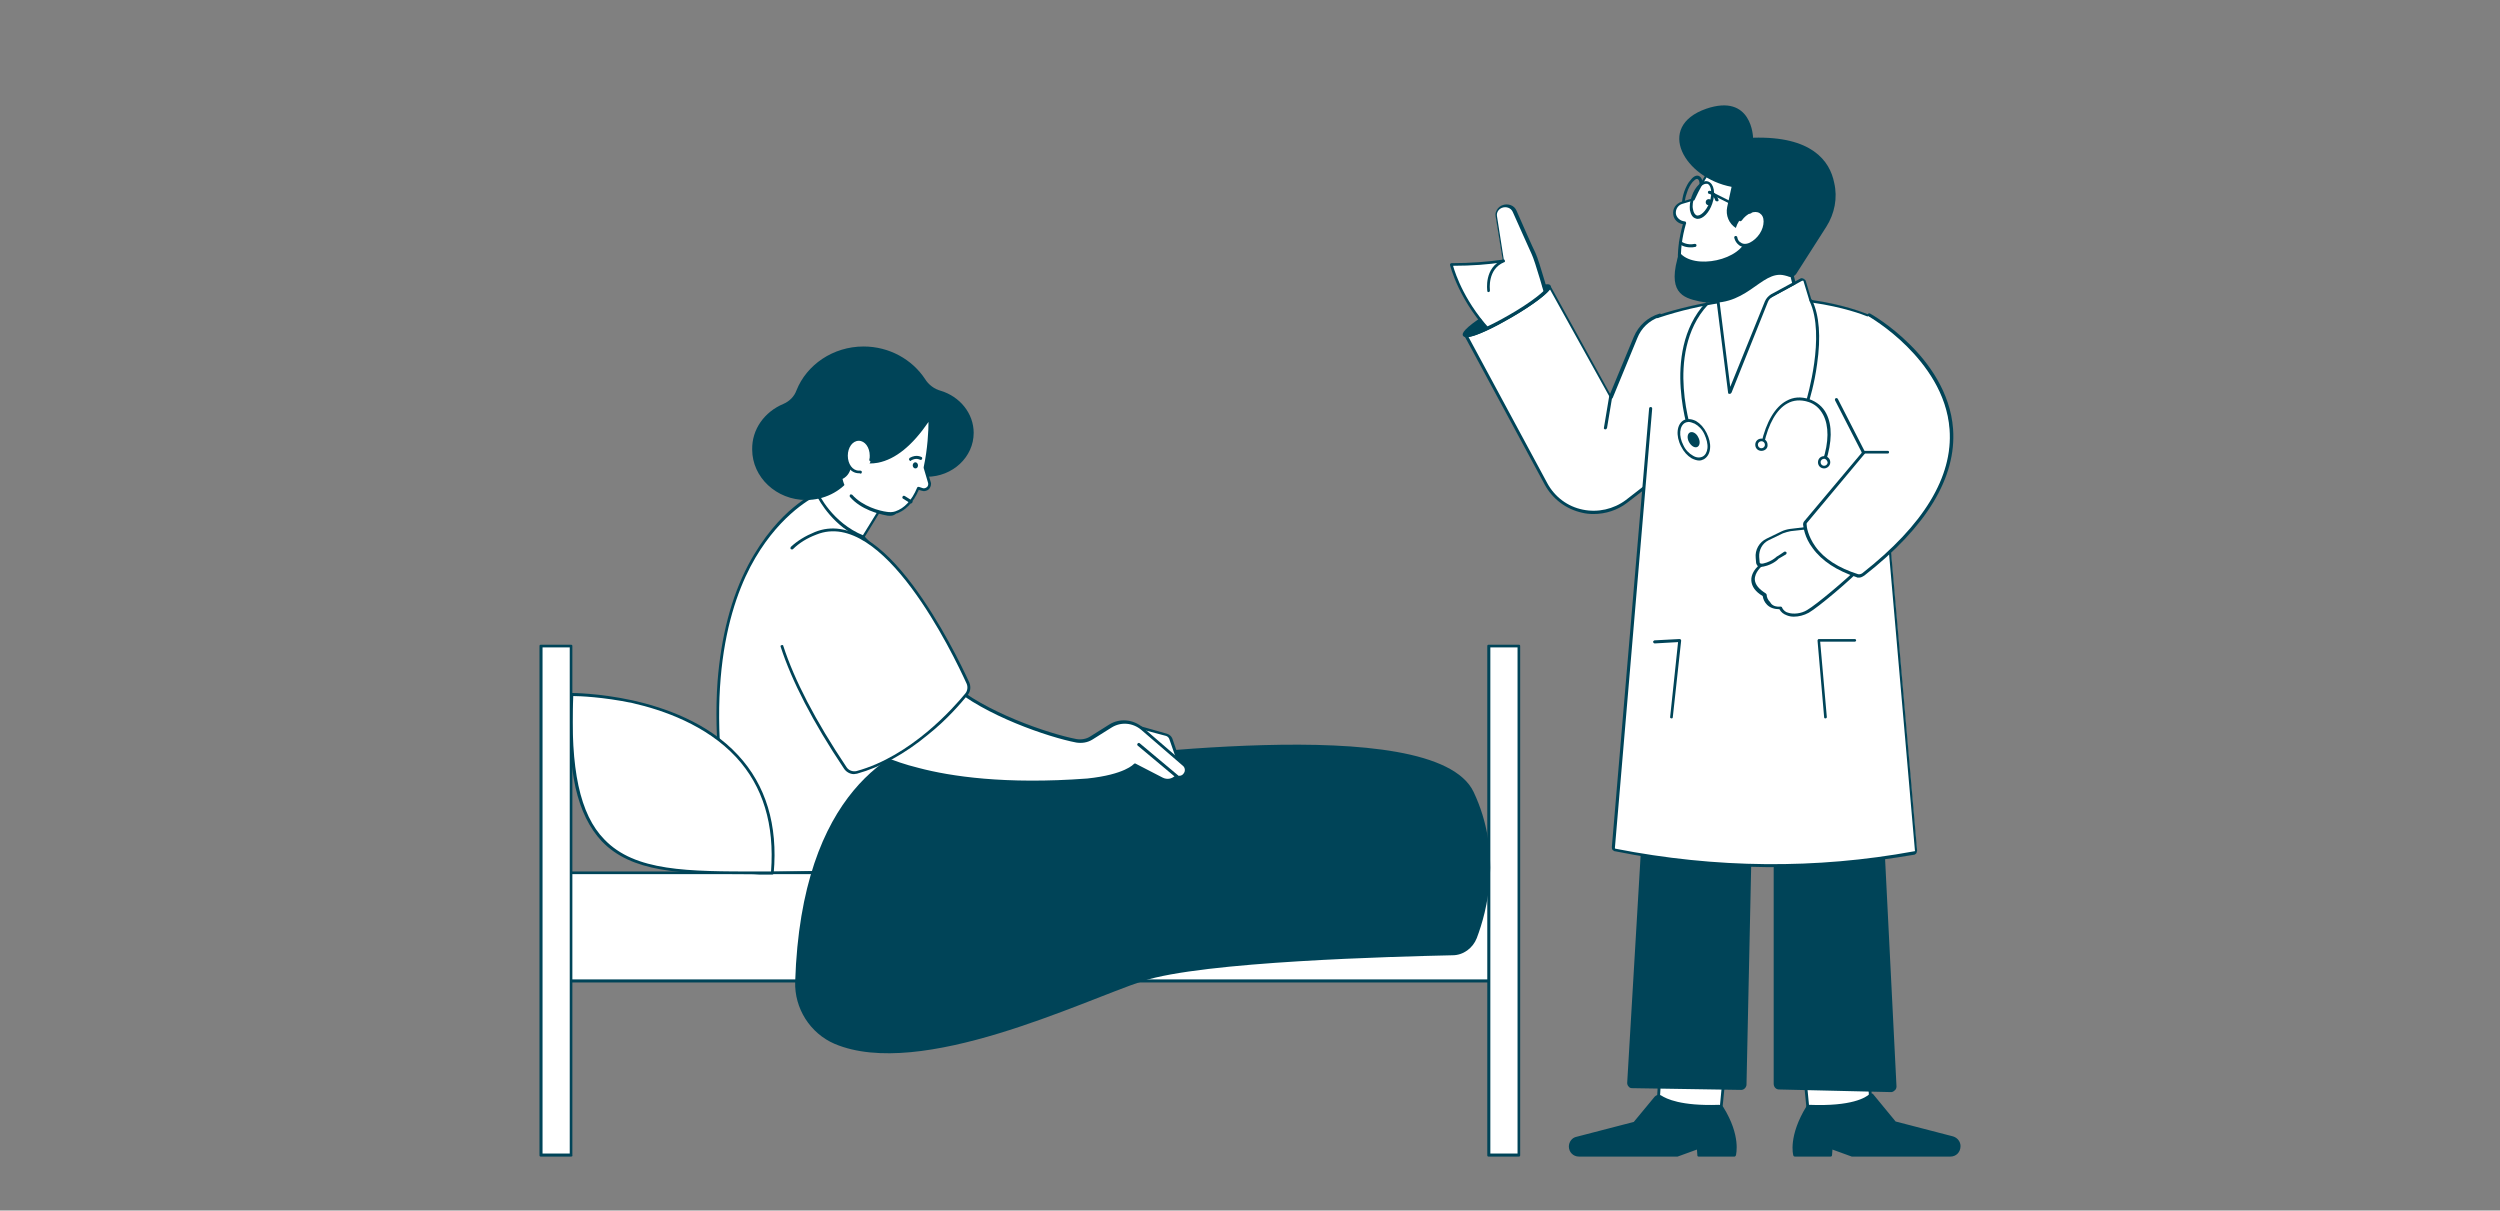 <?xml version="1.0" encoding="UTF-8"?> <svg xmlns="http://www.w3.org/2000/svg" xmlns:xlink="http://www.w3.org/1999/xlink" version="1.1" id="栝鍣_1" x="0px" y="0px" viewBox="0 0 570 276" style="enable-background:new 0 0 570 276;" xml:space="preserve"><rect x="0" y="0" width="570" height="276" fill="#808080" stroke="none"/> <style type="text/css"> .st0{fill:#FFFFFF;} .st1{fill:#004458;} .st2{fill:#3D3D3D;} .st3{fill:#CCCCCC;} .st4{fill:#B5E8E9;} .st5{fill:#EDF6F6;} .st6{fill:#A9CCFF;} .st7{fill:#FFC2B8;} .st8{fill:#6879A5;} .st9{fill:#142241;} .st10{fill:#F5F5F5;} .st11{fill:#E1FBFF;} .st12{fill:#FF8680;} .st13{fill:#47629E;} .st14{fill:#088EC6;} .st15{fill:#FFE771;} .st16{fill:#FFCD40;} .st17{fill:#07284B;} .st18{fill:#B5E8E9;stroke:#004458;stroke-width:2;stroke-miterlimit:10;} .st19{fill:#FFFFFF;stroke:#003B4E;stroke-width:0.25;stroke-miterlimit:10;} .st20{fill:#EDF6F6;stroke:#004458;stroke-width:2;stroke-miterlimit:10;} .st21{fill:#FFFFFF;stroke:#003A4C;stroke-width:0.25;stroke-miterlimit:10;} .st22{fill:#B5E8E9;stroke:#003C50;stroke-width:2;stroke-miterlimit:10;} .st23{fill:#B5E8E9;stroke:#003E52;stroke-width:2;stroke-miterlimit:10;} .st24{fill:#B5E8E9;stroke:#004054;stroke-width:2;stroke-miterlimit:10;} .st25{fill:#B5E8E9;stroke:#004256;stroke-width:2;stroke-miterlimit:10;} .st26{fill:none;stroke:#004458;stroke-miterlimit:10;} </style> <polygon class="st0" points="378.6,242.6 378,253.4 392.3,253.9 393.3,243.8 "></polygon> <path class="st1" d="M392.3,254.2c0,0-14.4-0.5-14.4-0.5c-0.1,0-0.2,0-0.2-0.1c-0.1-0.1-0.1-0.2-0.1-0.2l0.7-10.8 c0-0.1,0-0.2,0.1-0.2c0.1-0.1,0.2-0.1,0.2-0.1l14.7,1.2c0.1,0,0.2,0.1,0.2,0.1c0.1,0.1,0.1,0.2,0.1,0.2l-1,10.1 C392.7,254.1,392.5,254.2,392.3,254.2z M378.3,253.1l13.7,0.5l0.9-9.4l-14-1.2L378.3,253.1z"></path> <path class="st1" d="M376.4,160.6l-5.1,86.2c0,0.5,0.4,0.9,0.9,0.9l24.7,0.4c0.5,0,0.9-0.4,0.9-0.9l1.8-84L376.4,160.6z"></path> <polygon class="st0" points="426,242.6 426.7,253.4 412.3,253.9 411.3,243.8 "></polygon> <path class="st1" d="M412.3,254.2c-0.2,0-0.3-0.1-0.3-0.3l-1-10.1c0-0.1,0-0.2,0.1-0.2c0.1-0.1,0.1-0.1,0.2-0.1l14.7-1.2 c0.1,0,0.2,0,0.2,0.1c0.1,0.1,0.1,0.1,0.1,0.2l0.7,10.8c0,0.1,0,0.2-0.1,0.2c-0.1,0.1-0.1,0.1-0.2,0.1L412.3,254.2 C412.3,254.2,412.3,254.2,412.3,254.2z M411.7,244.1l0.9,9.4l13.7-0.5l-0.6-10.1L411.7,244.1z"></path> <path class="st1" d="M404.7,161.9v85.2c0,0.5,0.4,0.8,0.8,0.8l25.7,0.6c0.5,0,0.9-0.4,0.9-0.9l-4.3-85.8H404.7z"></path> <path class="st1" d="M397,248.5c0,0-24.9-0.4-24.9-0.4c-0.3,0-0.6-0.1-0.8-0.4c-0.2-0.2-0.3-0.5-0.3-0.8l5.1-86.3 c0-0.1,0-0.2,0.1-0.2c0.1-0.1,0.2-0.1,0.3-0.1l23.2,2.7c0.2,0,0.3,0.2,0.3,0.3l-1.8,84.1C398.1,248,397.6,248.5,397,248.5z M376.7,161l-5.1,85.9c0,0.1,0,0.3,0.1,0.3c0.1,0.1,0.2,0.1,0.3,0.2l24.8,0.4c0.3,0,0.5-0.2,0.5-0.5l1.8-83.8L376.7,161z"></path> <path class="st1" d="M431.2,249c0,0-25.6-0.6-25.6-0.6c-0.7,0-1.2-0.6-1.2-1.3v-85.1c0-0.2,0.1-0.3,0.3-0.3h23.1 c0.2,0,0.3,0.1,0.3,0.3l4.3,85.7c0,0.3-0.1,0.7-0.4,0.9C431.8,248.8,431.5,249,431.2,249z M405,162.3v84.8c0,0.3,0.3,0.6,0.6,0.6 l25.6,0.6c0.2,0,0.3-0.1,0.4-0.2c0.1-0.1,0.2-0.3,0.2-0.4l-4.3-85.4H405z"></path> <path class="st1" d="M353.2,65.6c-0.5,1.1-4.1,3.9-8.8,6.6c-4.8,2.8-9.1,4.6-10.2,4.3c-0.1,0-0.2-0.1-0.2-0.1 c-0.4-0.8,3.5-3.9,8.8-6.9c5.3-3.1,10-4.9,10.4-4.2C353.3,65.3,353.3,65.4,353.2,65.6z"></path> <path class="st0" d="M330.9,60.2c0,0,1.9,8.4,9.8,16.3l12.5-7.2c0,0-2.6-9.7-3.6-11.6c-0.6-1.4-3-6.7-4.3-9.6 c-0.5-1-1.8-1.5-2.9-1.1c-0.9,0.4-1.4,1.2-1.3,2.1l1.6,10.2C339.1,60,335.1,60.3,330.9,60.2z"></path> <path class="st1" d="M340.7,76.9c-0.1,0-0.2,0-0.2-0.1c-7.9-7.9-9.9-16.4-9.9-16.4c0-0.1,0-0.2,0.1-0.3c0.1-0.1,0.2-0.1,0.3-0.1 c4.3,0,8.1-0.3,11.6-0.8l-1.6-9.9c-0.2-1,0.5-2.1,1.5-2.5c1.3-0.5,2.8,0,3.3,1.3c1.3,3,3.6,8.2,4.3,9.6c0.9,1.9,3.5,11.3,3.6,11.7 c0,0.1,0,0.3-0.2,0.4l-12.5,7.2C340.8,76.8,340.8,76.9,340.7,76.9z M331.3,60.6c0.5,1.8,2.8,8.8,9.4,15.5l12-6.9 c-0.4-1.5-2.7-9.7-3.5-11.3c-0.6-1.4-3-6.6-4.3-9.6c-0.4-0.9-1.5-1.3-2.5-0.9c-0.7,0.3-1.2,1-1.1,1.8l1.6,10.2 c0,0.2-0.1,0.4-0.3,0.4C339.4,60.3,335.6,60.6,331.3,60.6z"></path> <path class="st1" d="M339.4,66.6c-0.2,0-0.3-0.1-0.3-0.3c0-0.1-0.8-5.3,3.6-7.1c0.2-0.1,0.4,0,0.4,0.2c0.1,0.2,0,0.4-0.2,0.4 c-3.8,1.6-3.2,6.2-3.2,6.4C339.7,66.4,339.6,66.6,339.4,66.6C339.4,66.6,339.4,66.6,339.4,66.6z"></path> <path class="st0" d="M378.6,71.8l-0.9,37.2l-6.9,5.3c-6,4.6-14.8,2.8-18.4-3.9l-18.3-33.9c1.1,0.2,5.4-1.6,10.2-4.3 c4.7-2.7,8.3-5.5,8.8-6.6l14.1,25L373,77C374,74.5,376.1,72.6,378.6,71.8z"></path> <path class="st0" d="M378.6,71.8l-0.8,34.2l-0.1,2.9l-6.9,5.3c-0.5,0.4-1,0.7-1.6,1c-5.9,3.2-13.5,1.2-16.8-4.9l-18.3-33.9 c1.1,0.2,5.4-1.6,10.2-4.3c4.7-2.7,8.5-5.7,8.9-6.9l14,25.3L373,77C374,74.5,376.1,72.6,378.6,71.8z"></path> <path class="st1" d="M363.3,117.2c-0.9,0-1.8-0.1-2.6-0.3c-3.6-0.8-6.7-3.1-8.5-6.4l-18.3-33.9c-0.1-0.1-0.1-0.3,0-0.4 c0.1-0.1,0.2-0.2,0.3-0.1c0.9,0.2,4.9-1.4,9.9-4.3c4.9-2.8,8.4-5.6,8.8-6.6c0-0.1,0.2-0.2,0.3-0.2c0.1,0,0.2,0.1,0.3,0.2l13.6,24.6 l5.4-13c1.1-2.6,3.2-4.5,5.9-5.3c0.1,0,0.2,0,0.3,0.1c0.1,0.1,0.1,0.2,0.1,0.3l-0.9,37.2c0,0.1-0.1,0.2-0.1,0.3l-6.9,5.3 C368.8,116.3,366.1,117.2,363.3,117.2z M334.8,76.8l18,33.4c1.7,3.1,4.6,5.3,8.1,6c3.4,0.7,7-0.1,9.8-2.2l6.7-5.2l0.9-36.5 c-2.3,0.8-4.1,2.5-5,4.8l-5.6,13.6c0,0.1-0.2,0.2-0.3,0.2c-0.1,0-0.2-0.1-0.3-0.2l-13.7-24.7c-1.1,1.4-4.7,4-8.8,6.4 C341,74.5,336.7,76.6,334.8,76.8z"></path> <path class="st1" d="M334.4,76.9c-0.1,0-0.2,0-0.3,0c-0.3-0.1-0.4-0.2-0.5-0.3c-0.2-0.3-0.6-1,3.6-3.9c0.1-0.1,0.4-0.1,0.5,0.1 c0.1,0.2,0.1,0.4-0.1,0.5c-2.9,2.1-3.3,2.9-3.3,3c0.9,0.2,4.9-1.4,9.9-4.3c5.1-3,8.3-5.5,8.7-6.4c-0.1-0.1-0.3-0.1-0.8,0 c-0.2,0-0.4-0.1-0.4-0.3c0-0.2,0.1-0.4,0.3-0.4c0.6-0.1,1.3-0.2,1.5,0.2c0.1,0.2,0.1,0.4,0,0.6c-0.5,1.2-4.2,4-9,6.7 C340.8,74.6,336.2,76.9,334.4,76.9z"></path> <path class="st0" d="M426,71.9c-1.1-0.5-5.7-2.3-12.8-3.3c-0.2,0-0.4-0.2-0.4-0.4l-1.3-4.3c-0.1-0.3-0.4-0.5-0.7-0.3l-7.7,4.2 c-0.1,0-0.2,0.1-0.2,0.1c-7,0-15.3,1-24.4,4c-0.2,0.1-0.3,0.2-0.3,0.4l-10.3,120.9c0,0.3,0.2,0.6,0.5,0.6c23,4.5,45.7,4.7,68.1,0.6 c0.3,0,0.5-0.3,0.5-0.6L426.4,72.3C426.3,72.1,426.2,72,426,71.9z"></path> <path class="st1" d="M404.1,197.7c-0.5,0-1,0-1.5,0c-11.3-0.1-22.9-1.3-34.3-3.6c-0.2,0-0.4-0.1-0.6-0.3c-0.2-0.2-0.2-0.4-0.2-0.7 L376,93.1c0-0.2,0.2-0.3,0.4-0.3c0.2,0,0.3,0.2,0.3,0.4l-8.5,100.1c0,0.1,0,0.1,0,0.1c0,0,0.1,0.1,0.1,0.1 c22.9,4.5,45.8,4.7,68.1,0.6c0.1,0,0.2,0,0.2-0.1c0,0,0.1-0.1,0-0.1L426,72.3c0-0.1,0-0.1-0.1-0.1c-1.2-0.5-5.7-2.2-12.7-3.2 c-0.3,0-0.6-0.3-0.7-0.6l-1.3-4.3c0-0.1-0.1-0.1-0.1-0.1c0,0-0.1,0-0.2,0l-7.7,4.2c-0.1,0.1-0.3,0.1-0.4,0.1 c-5.5,0-14.3,0.7-24.8,4.2c-0.2,0.1-0.4,0-0.4-0.2c-0.1-0.2,0-0.4,0.2-0.4c10.5-3.4,19.4-4.2,25-4.2c0.1,0,7.7-4.2,7.7-4.2 c0.2-0.1,0.5-0.1,0.7,0c0.2,0.1,0.4,0.3,0.5,0.5l1.3,4.3c0,0.1,0.1,0.1,0.1,0.1c7.1,1,11.6,2.8,12.9,3.3c0.3,0.1,0.5,0.4,0.5,0.7 l10.6,121.5c0,0.2-0.1,0.5-0.2,0.7c-0.2,0.2-0.4,0.3-0.6,0.3C425.8,196.7,414.9,197.7,404.1,197.7z"></path> <path class="st1" d="M416.2,163.8c-0.2,0-0.3-0.1-0.3-0.3l-1.5-17.4c0-0.1,0-0.2,0.1-0.3c0.1-0.1,0.1-0.1,0.2-0.1l8.2,0 c0.2,0,0.3,0.2,0.3,0.3c0,0.2-0.2,0.3-0.3,0.3c0,0-7.9,0-7.9,0l1.5,17C416.6,163.6,416.4,163.8,416.2,163.8 C416.2,163.8,416.2,163.8,416.2,163.8z"></path> <path class="st0" d="M414.7,120.1l-6.6,0.8c-0.7,0.1-1.3,0.3-1.9,0.6l-3.3,1.6c-1.5,0.8-2.4,2.4-2.3,4.1l0.1,1.2 c0,0.3,0.3,0.6,0.6,0.6c0,0-4.5,3.6,0.9,6.7c-0.1,1.5,1.4,3.1,3.7,2.9c0.8,2,4,2.1,6.1,0.8c2.1-1.2,9.4-7.3,12.5-10.5L414.7,120.1z"></path> <path class="st1" d="M409,140.6c-0.6,0-1.1-0.1-1.6-0.3c-0.8-0.3-1.3-0.7-1.7-1.4c-1.1,0-2.1-0.3-2.8-1c-0.6-0.6-0.9-1.3-1-2 c-1.7-1-2.5-2.2-2.6-3.5c-0.1-1.5,0.9-2.7,1.5-3.3c-0.2-0.2-0.3-0.4-0.4-0.7l-0.1-1.2c-0.2-1.8,0.8-3.6,2.5-4.4l3.3-1.6 c0.6-0.3,1.3-0.5,2-0.6l6.6-0.8c0.1,0,0.2,0,0.3,0.1l9.9,8.8c0.1,0.1,0.1,0.1,0.1,0.2c0,0.1,0,0.2-0.1,0.2 c-3,3.2-10.4,9.4-12.5,10.6C411.3,140.3,410.1,140.6,409,140.6z M406,138.3c0.1,0,0.3,0.1,0.3,0.2c0.3,0.7,0.9,1.1,1.4,1.2 c1.2,0.4,3,0.2,4.3-0.6c2.1-1.2,9-7,12.2-10.2l-9.5-8.5l-6.4,0.7c-0.6,0.1-1.2,0.3-1.8,0.5l-3.3,1.6c-1.4,0.7-2.2,2.2-2.1,3.8 l0.1,1.2c0,0.2,0.2,0.3,0.3,0.3c0.1,0,0.2,0.1,0.3,0.2c0,0.1,0,0.3-0.1,0.4c0,0-1.7,1.4-1.6,3.1c0.1,1.1,0.9,2.1,2.5,3.1 c0.1,0.1,0.2,0.2,0.2,0.3c0,0.6,0.3,1.2,0.8,1.7C404,138.1,404.9,138.4,406,138.3C406,138.3,406,138.3,406,138.3z"></path> <path class="st1" d="M401.2,129.3c-0.2,0-0.3-0.1-0.3-0.3c0-0.2,0.1-0.3,0.3-0.4c2.4-0.2,3.9-1.7,3.9-1.7c0.1,0,1.7-1.1,1.7-1.1 c0.2-0.1,0.4,0,0.5,0.1c0.1,0.2,0,0.4-0.1,0.5l-1.7,1C405.3,127.7,403.7,129.1,401.2,129.3C401.2,129.3,401.2,129.3,401.2,129.3z"></path> <path class="st0" d="M415.8,88.2L426,71.9c0,0,43,24.3-1.4,59.1c-0.4,0.3-0.9,0.4-1.4,0.2c-10.6-3.7-11.6-9.1-11.9-11.7 c0-0.2,0-0.4,0.2-0.6l13.2-15.8L415.8,88.2z"></path> <path class="st1" d="M423.8,131.7c-0.2,0-0.4,0-0.5-0.1c-4.5-1.5-7.9-3.7-10-6.6c-1.9-2.5-2.1-4.8-2.2-5.4c0-0.3,0.1-0.6,0.3-0.8 l13.1-15.6l-6.1-11.9c-0.1-0.2,0-0.4,0.1-0.5c0.2-0.1,0.4,0,0.5,0.1l6.2,12.1c0.1,0.1,0,0.3,0,0.4l-13.2,15.8 c-0.1,0.1-0.1,0.2-0.1,0.3c0,0.6,0.3,2.7,2,5.1c2,2.8,5.3,4.9,9.7,6.3c0.3,0.1,0.7,0,1-0.2c14-11,20.7-22,19.9-32.8 c-0.6-8.3-5.6-14.8-9.7-18.9c-4.4-4.4-8.8-6.9-8.8-6.9c-0.2-0.1-0.2-0.3-0.1-0.5c0.1-0.2,0.3-0.2,0.5-0.1c0,0,4.5,2.5,9,7 c4.2,4.1,9.3,10.9,9.9,19.3c0.8,11-6,22.3-20.2,33.4C424.5,131.6,424.2,131.7,423.8,131.7z"></path> <path class="st1" d="M412.2,91.5c-0.3-0.1-0.4-0.3-0.3-0.4c0-0.1,4.4-14.6,0.7-22.4c-0.1-0.2,0-0.4,0.2-0.4c0.2-0.1,0.4,0,0.4,0.2 c1.6,3.4,2,8.3,1.1,14.5c-0.6,4.6-1.8,8.3-1.8,8.4C412.5,91.4,412.4,91.5,412.2,91.5z"></path> <path class="st1" d="M385.6,99.7c-0.1,0-0.3-0.1-0.3-0.2c0,0-1.7-4.9-2.1-11c-0.4-5.7,0.3-13.7,5.7-19.5c0.1-0.1,0.3-0.1,0.5,0 c0.1,0.1,0.1,0.3,0,0.5c-5.2,5.6-5.9,13.4-5.5,19c0.4,6,2.1,10.8,2.1,10.9c0.1,0.2,0,0.4-0.2,0.4C385.6,99.7,385.6,99.7,385.6,99.7z "></path> <path class="st0" d="M388.8,98.9c1.2,2.3,1,4.8-0.5,5.5c-1.5,0.8-3.6-0.5-4.8-2.8c-1.2-2.3-1-4.8,0.5-5.5 C385.5,95.3,387.6,96.6,388.8,98.9z"></path> <path class="st1" d="M387.4,105c-0.5,0-1.1-0.2-1.7-0.5c-1-0.6-1.8-1.5-2.4-2.7c-1.3-2.5-1-5.1,0.6-6c0.8-0.4,1.8-0.3,2.8,0.2 c1,0.6,1.8,1.5,2.4,2.7c0.6,1.2,0.9,2.4,0.8,3.5c-0.1,1.2-0.6,2-1.4,2.5C388.1,104.9,387.8,105,387.4,105z M385,96.2 c-0.3,0-0.6,0.1-0.8,0.2c-1.3,0.7-1.5,3-0.4,5.1c0.5,1.1,1.3,1.9,2.2,2.4c0.8,0.5,1.6,0.5,2.2,0.2c0.6-0.3,1-1,1.1-1.9 c0.1-1-0.2-2.1-0.7-3.2c-0.5-1.1-1.3-1.9-2.2-2.4C385.9,96.4,385.4,96.2,385,96.2z"></path> <path class="st1" d="M387.2,99.7c0.5,0.9,0.4,1.9-0.2,2.2c-0.6,0.3-1.4-0.2-1.9-1.1c-0.5-0.9-0.4-1.9,0.2-2.2 C385.9,98.3,386.8,98.8,387.2,99.7z"></path> <path class="st1" d="M415.9,105.4c-0.3-0.1-0.4-0.3-0.3-0.4c1.4-4.2,1.4-7.9,0.1-10.4c-0.8-1.5-1.9-2.5-3.5-3 c-1.7-0.5-3.3-0.4-4.7,0.4c-2.4,1.3-4.3,4.6-5.3,9.2c0,0.2-0.2,0.3-0.4,0.2c-0.2,0-0.3-0.2-0.2-0.4c1.1-4.8,3.1-8.2,5.7-9.6 c1.6-0.9,3.3-1,5.2-0.4c1.7,0.6,3.1,1.7,3.9,3.3c1.4,2.7,1.3,6.5-0.1,10.9C416.1,105.3,416,105.4,415.9,105.4z"></path> <path class="st0" d="M402.7,101.4c0,0.6-0.5,1.1-1.1,1.1c-0.6,0-1.1-0.5-1.1-1.1c0-0.6,0.5-1.1,1.1-1.1 C402.2,100.3,402.7,100.8,402.7,101.4z"></path> <path class="st0" d="M417,105.4c0,0.6-0.5,1.1-1.1,1.1s-1.1-0.5-1.1-1.1c0-0.6,0.5-1.1,1.1-1.1S417,104.8,417,105.4z"></path> <path class="st1" d="M401.6,102.8c-0.8,0-1.4-0.6-1.4-1.4c0-0.8,0.6-1.4,1.4-1.4c0.8,0,1.4,0.6,1.4,1.4 C403.1,102.2,402.4,102.8,401.6,102.8z M401.6,100.6c-0.4,0-0.8,0.3-0.8,0.8c0,0.4,0.3,0.8,0.8,0.8c0.4,0,0.8-0.3,0.8-0.8 C402.4,101,402.1,100.6,401.6,100.6z"></path> <path class="st1" d="M415.9,106.8c-0.8,0-1.4-0.6-1.4-1.4c0-0.8,0.6-1.4,1.4-1.4c0.8,0,1.4,0.6,1.4,1.4 C417.3,106.2,416.6,106.8,415.9,106.8z M415.9,104.6c-0.4,0-0.8,0.3-0.8,0.8c0,0.4,0.3,0.8,0.8,0.8c0.4,0,0.8-0.3,0.8-0.8 C416.6,105,416.3,104.6,415.9,104.6z"></path> <path class="st0" d="M390.4,58.6l3.9,31l8.2-20.4c0.3-0.8,0.9-1.5,1.7-1.9l4.7-2.6l-2.1-8.5L390.4,58.6z"></path> <path class="st1" d="M394.3,89.8c-0.2,0-0.3-0.1-0.3-0.3l-3.9-31c0-0.2,0.1-0.3,0.3-0.4l16.5-2.4c0.2,0,0.3,0.1,0.4,0.3l2.1,8.5 c0,0.1,0,0.3-0.2,0.4l-5,2.7c-0.5,0.3-0.9,0.7-1.1,1.2l-8.3,20.7C394.6,89.8,394.5,89.8,394.3,89.8z M390.8,58.8l3.7,29.4l7.9-19.5 c0.3-0.7,0.8-1.2,1.4-1.6l4.8-2.6l-2-7.9L390.8,58.8z"></path> <path class="st1" d="M378.6,250c1.2,0.8,4.6,2.5,13.4,2.2c0.3,0,0.5,0.1,0.6,0.3c4.1,6.6,2.8,10.8,2.8,10.8h-8.2l-0.1-1.7l-4.8,1.7 H360c-1.1,0-2-0.9-2-2c0-0.9,0.6-1.7,1.5-1.9l13.2-3.4l4.9-5.9C377.9,249.9,378.3,249.8,378.6,250z"></path> <path class="st1" d="M426.3,249.8c-0.8,0.7-4,2.8-13.9,2.5c-0.1,0-0.2,0-0.3,0.1c-4.2,6.7-3,11-3,11h8.2l0.1-1.7l4.8,1.7h22.4 c1.1,0,2-0.9,2-2c0-0.9-0.6-1.7-1.5-1.9l-13.2-3.4l-5.2-6.2C426.6,249.7,426.5,249.7,426.3,249.8z"></path> <path class="st1" d="M395.5,263.7h-8.2c-0.2,0-0.3-0.1-0.3-0.3l-0.1-1.3l-4.4,1.6c0,0-0.1,0-0.1,0H360c-1.3,0-2.3-1-2.3-2.3 c0-1,0.7-2,1.7-2.2l13.1-3.4l4.8-5.8c0.4-0.4,1-0.5,1.5-0.2c1.1,0.7,4.4,2.4,13.1,2.1c0.4,0,0.8,0.2,1,0.5c4.1,6.6,2.9,10.8,2.9,11 C395.7,263.6,395.6,263.7,395.5,263.7z M387.6,263h7.6c0.2-1,0.5-4.8-2.8-10.2c-0.1-0.1-0.2-0.2-0.4-0.2c-8.5,0.3-12.1-1.3-13.5-2.3 c-0.2-0.1-0.4-0.1-0.6,0.1l-4.9,5.9c0,0.1-0.1,0.1-0.2,0.1l-13.2,3.4c-0.7,0.2-1.2,0.8-1.2,1.6c0,0.9,0.7,1.6,1.6,1.6h22.3l4.8-1.7 c0.1,0,0.2,0,0.3,0c0.1,0.1,0.1,0.2,0.1,0.3L387.6,263z"></path> <path class="st1" d="M444.7,263.7h-22.4c0,0-0.1,0-0.1,0l-4.4-1.6l-0.1,1.3c0,0.2-0.2,0.3-0.3,0.3h-8.2c-0.1,0-0.3-0.1-0.3-0.2 c-0.1-0.2-1.2-4.5,3-11.3c0.1-0.2,0.3-0.3,0.6-0.3c9.8,0.4,12.9-1.7,13.7-2.4c0.1-0.1,0.3-0.2,0.5-0.2c0.2,0,0.3,0.1,0.4,0.2 l5.1,6.2l13.1,3.4c1,0.3,1.7,1.2,1.7,2.2C447,262.7,446,263.7,444.7,263.7z M422.4,263h22.3c0.9,0,1.6-0.7,1.6-1.6 c0-0.7-0.5-1.4-1.2-1.6l-13.2-3.4c-0.1,0-0.1-0.1-0.2-0.1l-5.2-6.2c-0.8,0.7-4.2,2.9-14.1,2.5c-3.5,5.6-3.2,9.5-3,10.5h7.6l0.1-1.4 c0-0.1,0.1-0.2,0.1-0.3c0.1-0.1,0.2-0.1,0.3,0L422.4,263z"></path> <path class="st1" d="M384.7,48.7c-0.1,0-0.2,0-0.3-0.1c-1.2-0.4-1.1-2.8-0.4-4.9c0.4-1.1,0.9-2.1,1.5-2.7c0.6-0.8,1.3-1.1,1.8-0.9 c0.5,0.2,0.9,0.8,0.9,1.8c0,0.9-0.1,2-0.5,3C387,46.9,385.8,48.7,384.7,48.7z M386.9,40.8c-0.3,0-0.6,0.3-1,0.7 c-0.5,0.6-1,1.5-1.3,2.5c-0.8,2.2-0.5,3.8,0,4c0.5,0.2,1.7-1,2.4-3.2c0.3-1,0.5-2,0.5-2.8c0-0.7-0.2-1.1-0.5-1.2 C387,40.8,386.9,40.8,386.9,40.8z"></path> <path class="st0" d="M391.7,36.5c-0.5,0.3-3.3,3.8-5.6,8.9l-2.7,0.8c-1.1,0.3-1.8,1.4-1.6,2.6c0.1,1,0.9,1.8,1.9,2l0.5,0.1 c-0.8,2.9-1.3,6.2-1.1,9.4c6.3,3.7,6.3,3.7,6.3,3.7l17-6.3l6.3-12.4L391.7,36.5z"></path> <path class="st1" d="M389.3,64.3c-0.1,0-0.1,0-0.2,0l-6.3-3.7c-0.1-0.1-0.2-0.2-0.2-0.3c-0.2-2.9,0.2-6,1.1-9.2l-0.1,0 c-1.1-0.2-2-1.1-2.1-2.2c-0.2-1.3,0.6-2.5,1.9-2.9l2.6-0.8c2.3-5.1,5.1-8.6,5.6-8.9c0.1-0.1,0.2-0.1,0.3,0l20.9,8.7 c0.1,0,0.2,0.1,0.2,0.2c0,0.1,0,0.2,0,0.3l-6.3,12.4c0,0.1-0.1,0.1-0.2,0.2l-17,6.3C389.4,64.3,389.3,64.3,389.3,64.3z M383.3,60 l6,3.5l16.7-6.2l6.1-12l-20.4-8.5c-0.7,0.7-3.2,4.1-5.3,8.7c0,0.1-0.1,0.2-0.2,0.2l-2.7,0.8c-0.9,0.3-1.5,1.2-1.4,2.2 c0.1,0.8,0.8,1.5,1.6,1.7l0.5,0.1c0.1,0,0.2,0.1,0.2,0.2c0,0.1,0.1,0.2,0,0.3C383.5,54.1,383.1,57.2,383.3,60z"></path> <path class="st1" d="M399.7,31.4c0,0-0.2-10.2-10.7-6.6c-11.7,4.1-4.9,15.8,5.8,17.8l-1,4.6c-0.4,1.9,0.4,3.8,2,4.8l2.5,1.5 l-0.1,0.6c-0.9,5.2-12.1,7.6-15.3,3.4c-3,9.2,0.8,10.4,4.5,11.2c10.7,2.2,14-7.3,19.5-5.9c0.4,0.1,0.8,0.2,1,0.3 c0.6,0.2,1.2-0.1,1.6-0.6l6.9-10.8c1.9-3,2.6-6.6,1.8-10C417.2,36.6,413,31,399.7,31.4z"></path> <path class="st0" d="M401.4,53.6c-1.3,2-3.4,2.9-4.8,2c-1.3-0.9-1.4-3.2-0.1-5.2c1.3-2,3.4-2.9,4.8-2 C402.6,49.3,402.7,51.6,401.4,53.6z"></path> <path class="st1" d="M397.8,56.3c-0.5,0-0.9-0.1-1.3-0.4c-0.5-0.4-0.9-0.9-1.1-1.7c0-0.2,0.1-0.4,0.3-0.4c0.2,0,0.4,0.1,0.4,0.3 c0.1,0.6,0.4,1,0.8,1.2c0.5,0.4,1.3,0.4,2.1,0c0.8-0.4,1.6-1.1,2.2-2c0.6-0.9,0.9-1.9,0.9-2.8c0-0.9-0.3-1.5-0.9-1.9 c-1.1-0.7-2.9,0-4.1,1.7c-0.1,0.1-0.3,0.2-0.5,0.1c-0.1-0.1-0.2-0.3-0.1-0.5c1.4-2,3.6-2.8,5-1.8c0.7,0.5,1.2,1.3,1.2,2.4 c0,1-0.3,2.2-1,3.2c-0.7,1-1.6,1.8-2.5,2.2C398.7,56.2,398.2,56.3,397.8,56.3z"></path> <circle class="st1" cx="389.6" cy="46.1" r="0.7"></circle> <path class="st1" d="M391.4,45.9c-0.1,0-0.3-0.1-0.3-0.2c-0.5-1.4-1.4-1.5-1.4-1.5c-0.2,0-0.3-0.2-0.3-0.4c0-0.2,0.2-0.3,0.4-0.3 c0.1,0,1.3,0.1,2,2c0.1,0.2,0,0.4-0.2,0.4C391.4,45.9,391.4,45.9,391.4,45.9z"></path> <path class="st1" d="M385.4,56.4c-1.5,0-2.4-0.7-2.5-0.8c-0.1-0.1-0.2-0.3,0-0.5c0.1-0.1,0.3-0.2,0.5,0c0,0,1.2,0.9,3,0.5 c0.2,0,0.4,0.1,0.4,0.3c0,0.2-0.1,0.4-0.3,0.4C386.1,56.4,385.7,56.4,385.4,56.4z"></path> <path class="st1" d="M399,48.7c-0.1,0-0.1,0-0.1,0l-8.4-4.2c-0.2-0.1-0.2-0.3-0.1-0.4c0.1-0.2,0.3-0.2,0.4-0.1l8.4,4.2 c0.2,0.1,0.2,0.3,0.1,0.4C399.2,48.6,399.1,48.7,399,48.7z"></path> <path class="st1" d="M366,97.9c-0.2,0-0.4-0.2-0.3-0.4l1.2-7.2c0-0.2,0.2-0.3,0.4-0.3c0.2,0,0.3,0.2,0.3,0.4l-1.2,7.2 C366.3,97.8,366.2,97.9,366,97.9z"></path> <path class="st1" d="M430.4,103.4h-5.6c-0.2,0-0.3-0.1-0.3-0.3c0-0.2,0.1-0.3,0.3-0.3h5.6c0.2,0,0.3,0.1,0.3,0.3 C430.7,103.3,430.6,103.4,430.4,103.4z"></path> <path class="st1" d="M387.1,49.9c-0.2,0-0.3,0-0.5-0.1c-0.7-0.2-1.1-0.9-1.3-1.9c-0.1-0.9,0-2,0.4-3.1c0.8-2.4,2.5-3.9,3.8-3.4 c1.3,0.5,1.7,2.7,0.9,5C389.7,48.5,388.3,49.9,387.1,49.9z M389,41.9c-0.8,0-2,1.1-2.7,3c-0.3,1-0.5,2-0.3,2.8 c0.1,0.7,0.4,1.2,0.8,1.4c0.8,0.3,2.2-0.9,3-3c0.7-2.2,0.3-3.9-0.5-4.2C389.2,41.9,389.1,41.9,389,41.9z"></path> <path class="st1" d="M381.1,163.8c-0.2,0-0.4-0.2-0.3-0.4l1.8-17l-5.3,0.3c-0.2,0-0.3-0.1-0.4-0.3c0-0.2,0.1-0.3,0.3-0.4l5.7-0.3 c0.1,0,0.2,0,0.3,0.1c0.1,0.1,0.1,0.2,0.1,0.3l-1.9,17.4C381.4,163.7,381.3,163.8,381.1,163.8z"></path> <g> <polygon class="st0" points="202.4,113.4 195.2,125.2 183.1,118 190.9,104.7 "></polygon> <polygon class="st0" points="202.4,113.4 195.2,125.2 183.1,118 190.9,104.7 "></polygon> <path class="st1" d="M195.2,125.5c-0.1,0-0.1,0-0.2,0l-12.1-7.2c-0.2-0.1-0.2-0.3-0.1-0.5l7.8-13.3c0-0.1,0.1-0.1,0.2-0.2 c0.1,0,0.2,0,0.3,0.1l11.4,8.7c0.1,0.1,0.2,0.3,0.1,0.4l-7.2,11.8C195.4,125.5,195.3,125.5,195.2,125.5z M183.6,117.9l11.5,6.8 l6.9-11.2l-10.9-8.3L183.6,117.9z"></path> <path class="st0" d="M217.8,172.8c0,0-10-39.9-21-50.3c-7.5-3-10.5-9.9-10.5-9.9s-35.3,15-17.9,86.7c54.4-1.1,54.4-1.1,54.4-1.1 L217.8,172.8z"></path> <path class="st1" d="M168.5,199.6c-0.2,0-0.3-0.1-0.3-0.3c-4-16.4-5.5-31.2-4.6-43.9c0.8-10.2,3.1-19.2,7-26.6 c3.5-6.6,7.5-10.8,10.3-13.1c3-2.5,5.2-3.5,5.3-3.5c0.2-0.1,0.4,0,0.4,0.2c0,0.1,3.1,6.8,10.3,9.7c0,0,0.1,0,0.1,0.1 c4.6,4.4,9.5,14.2,14.7,29.2c3.8,11.2,6.4,21.2,6.4,21.3c0,0,5.1,25.5,5.1,25.5c0,0.1,0,0.2-0.1,0.3c-0.1,0.1-0.2,0.1-0.3,0.1 L168.5,199.6C168.5,199.6,168.5,199.6,168.5,199.6z M186.2,113c-1.6,0.8-9.2,5-15.1,16.2c-6,11.5-11.3,33-2.4,69.7l53.7-1l-5-25 c-0.1-0.3-2.6-10.2-6.4-21.2c-5-14.6-10-24.6-14.5-28.9C190.1,120.1,186.9,114.4,186.2,113z"></path> <rect x="129.2" y="199" transform="matrix(-1 -1.224647e-16 1.224647e-16 -1 470.097 422.681)" class="st0" width="211.7" height="24.7"></rect> <path class="st1" d="M340.9,224H129.2c-0.2,0-0.3-0.1-0.3-0.3V199c0-0.2,0.1-0.3,0.3-0.3h211.7c0.2,0,0.3,0.1,0.3,0.3v24.7 C341.2,223.9,341.1,224,340.9,224z M129.5,223.3h211v-24h-211V223.3z"></path> <path class="st0" d="M130.4,158.4c0,0,49.2-0.4,45.7,40.7C145.2,199,128.5,200.4,130.4,158.4z"></path> <path class="st1" d="M170.4,199.3c-15.3,0-26.4-0.4-33.2-7.5c-2.8-3-4.8-7-6-12.3c-1.2-5.5-1.6-12.5-1.2-21.2 c0-0.2,0.2-0.3,0.3-0.3c0.1,0,6.2,0,14,1.7c7.1,1.6,17.1,5,24,12.5c6.3,6.8,9.1,15.9,8.1,26.9c0,0.2-0.2,0.3-0.3,0.3 c-1,0-1.9,0-2.9,0C172.2,199.3,171.3,199.3,170.4,199.3z M130.7,158.7c-0.7,16.6,1.5,27,7.1,32.7c7,7.3,18.9,7.3,35.4,7.3 c0.9,0,1.7,0,2.6,0c0.8-10.7-1.8-19.4-8-26.1c-6.8-7.3-16.6-10.7-23.6-12.3C137.5,158.9,132,158.7,130.7,158.7z"></path> <rect x="123.3" y="147.3" transform="matrix(-1 -1.224647e-16 1.224647e-16 -1 253.567 410.637)" class="st0" width="6.9" height="116.1"></rect> <path class="st1" d="M130.2,263.7h-6.9c-0.2,0-0.3-0.1-0.3-0.3V147.3c0-0.2,0.1-0.3,0.3-0.3h6.9c0.2,0,0.3,0.1,0.3,0.3v116.1 C130.6,263.6,130.4,263.7,130.2,263.7z M123.7,263h6.2V147.6h-6.2V263z"></path> <rect x="339.4" y="147.3" transform="matrix(-1 -1.224647e-16 1.224647e-16 -1 685.735 410.637)" class="st0" width="6.9" height="116.1"></rect> <path class="st1" d="M346.3,263.7h-6.9c-0.2,0-0.3-0.1-0.3-0.3V147.3c0-0.2,0.1-0.3,0.3-0.3h6.9c0.2,0,0.3,0.1,0.3,0.3v116.1 C346.6,263.6,346.5,263.7,346.3,263.7z M339.8,263h6.2V147.6h-6.2V263z"></path> <path class="st1" d="M331.2,217.8c2.4,0,4.6-1.6,5.5-3.9c2.4-6.3,5.8-19.5-0.7-33.3c-9-19.1-87.1-7-95.3-7.4 c-6.8-0.3-15.4-2.5-20-4.5c-2.2-0.9-4.6-1.2-6.9-0.6c-9.3,2.1-31.1,11.8-32.5,55.7c-0.2,6.1,3.4,11.8,9,14.2 c19.6,8.3,56.5-9.8,70.2-14.3C274.3,219.2,318,218.1,331.2,217.8z"></path> <path class="st0" d="M269,174.5l-2.1-6.1c-0.2-0.4-0.5-0.8-1-0.9l-7.4-2.1L269,174.5z"></path> <path class="st1" d="M269,174.9c-0.1,0-0.2,0-0.2-0.1l-10.4-9c-0.1-0.1-0.1-0.3-0.1-0.4c0.1-0.1,0.2-0.2,0.4-0.2l7.4,2.1 c0.6,0.2,1,0.6,1.2,1.1l2.1,6.1c0,0.1,0,0.3-0.1,0.4C269.1,174.8,269.1,174.9,269,174.9z M259.9,166.2l8.4,7.2l-1.7-4.9 c-0.1-0.3-0.4-0.6-0.7-0.7L259.9,166.2z"></path> <path class="st0" d="M269.9,174.3l-9.5-8.2c-2-1.7-4.9-2-7.2-0.6l-4.3,2.7c-1,0.6-2.3,0.9-3.5,0.6c-5.8-1.1-21-6.2-28.6-13 c-13.2,9.2-18.8,15.1-18.8,15.1s13.6,9.6,49.9,6.9c8.9-0.9,10.9-3.5,10.9-3.5l6.2,3.2c1.1,0.6,2.4,0.3,3.3-0.6l0.2,0.1 c0.7,0.2,1.4,0,1.8-0.6C270.6,175.7,270.5,174.8,269.9,174.3z"></path> <path class="st1" d="M235.4,178.7c-12.1,0-20.7-1.5-26.2-2.9c-7.9-2.1-11.3-4.4-11.5-4.5c-0.1-0.1-0.1-0.1-0.1-0.2 c0-0.1,0-0.2,0.1-0.3c0.1-0.1,5.8-6,18.8-15.2c0.1-0.1,0.3-0.1,0.4,0c7.5,6.7,22.2,11.7,28.5,12.9c1.1,0.2,2.3,0,3.2-0.6l4.3-2.7 c2.4-1.5,5.4-1.2,7.6,0.6l9.5,8.2c0.7,0.6,0.9,1.7,0.3,2.6c-0.5,0.7-1.4,1-2.2,0.8c-0.9,0.9-2.4,1.1-3.5,0.5l-6-3.1 c-0.7,0.6-3.3,2.6-10.9,3.4C243.4,178.5,239.2,178.7,235.4,178.7z M198.5,170.9c1,0.6,4.5,2.6,11,4.2c7.2,1.9,19.7,3.8,38.4,2.4 c8.6-0.9,10.6-3.3,10.6-3.3c0.1-0.1,0.3-0.2,0.4-0.1l6.2,3.2c1,0.5,2.1,0.3,2.9-0.5c0.1-0.1,0.2-0.1,0.3-0.1l0.2,0.1 c0.5,0.2,1.1,0,1.4-0.5c0.4-0.5,0.3-1.3-0.2-1.7c0,0-9.5-8.2-9.5-8.2c-1.9-1.6-4.6-1.9-6.8-0.5l-4.3,2.7c-1.1,0.7-2.4,0.9-3.7,0.7 c-6.3-1.2-21-6.2-28.6-12.9C205.5,164.1,199.8,169.6,198.5,170.9z"></path> <path class="st1" d="M268.2,177.3c-0.1,0-0.2,0-0.2-0.1l-8.6-7.2c-0.1-0.1-0.2-0.3,0-0.5c0.1-0.1,0.3-0.2,0.5,0l8.6,7.2 c0.1,0.1,0.2,0.3,0,0.5C268.3,177.3,268.2,177.3,268.2,177.3z"></path> <path class="st0" d="M220.3,158.2c-2.9,3.6-12.5,14.4-25,17.8c-1,0.3-2.1-0.1-2.7-1c-11.9-17.9-26.5-45.6-6.7-53.6 c15.4-6.2,31.4,27,34.7,34.2C221,156.5,220.9,157.5,220.3,158.2z"></path> <path class="st1" d="M194.7,176.5c-0.9,0-1.8-0.5-2.3-1.3c-7.1-10.6-11.9-20-14.4-27.7c-0.1-0.2,0-0.4,0.2-0.4 c0.2-0.1,0.4,0,0.4,0.2c2.5,7.7,7.3,17,14.4,27.6c0.5,0.8,1.5,1.1,2.3,0.9c12.4-3.4,22.1-14.4,24.8-17.7c0.5-0.6,0.6-1.5,0.3-2.2 c-3.1-6.8-19.1-40.2-34.3-34c-2.1,0.8-3.9,1.9-5.3,3.3c-0.1,0.1-0.3,0.1-0.5,0c-0.1-0.1-0.1-0.3,0-0.5c1.5-1.4,3.3-2.5,5.5-3.4 c3.7-1.5,7.6-0.9,11.8,1.7c3.4,2.1,6.9,5.6,10.5,10.4c6.3,8.4,11.1,18.3,12.9,22.2c0.4,1,0.3,2.1-0.4,2.9c-1.5,1.8-4.6,5.5-9,9 c-5.3,4.4-10.8,7.4-16.2,8.9C195.2,176.4,194.9,176.5,194.7,176.5z"></path> <path class="st1" d="M178.6,92.1c1.4-0.6,2.5-1.7,3-3.1c2.3-5.8,8.3-10,15.3-10c5.9,0,11.1,3,14,7.4c0.8,1.3,2.1,2.3,3.6,2.7 c4.3,1.3,7.5,5.1,7.5,9.6c0,5.5-4.8,10-10.7,10c-2.1,0-4-0.5-5.6-1.5c-2.5,1.5-5.5,2.3-8.7,2.3c-1.1,0-2.2-0.1-3.2-0.3 c-2.2,2.9-5.9,4.8-10,4.8c-6.8,0-12.3-5.2-12.3-11.5C171.4,97.9,174.3,93.9,178.6,92.1z"></path> <path class="st0" d="M194.1,104.4c0,0,8.2,5.8,17.9-9.1c0,0,0.2,5.9-1.1,11.5l1,3.4c0.1,0.4,0,0.9-0.2,1.2 c-0.3,0.4-0.8,0.5-1.3,0.4l-0.9-0.3c-1.2,2.7-2.8,4.8-5.2,5.6c-0.7,0.2-1.4,0.3-2.1,0.1c-2.3-0.4-8.8-2.2-10.1-8 C194.7,107.9,194.1,104.4,194.1,104.4z"></path> <path class="st1" d="M202.9,117.6c-0.3,0-0.6,0-0.9-0.1c-1.6-0.3-5.7-1.3-8.2-4.2c-0.1-0.1-0.1-0.3,0-0.5c0.1-0.1,0.3-0.1,0.5,0 c2.4,2.7,6.3,3.7,7.9,3.9c0.6,0.1,1.3,0.1,1.9-0.1c2.1-0.7,3.8-2.5,5-5.4c0.1-0.2,0.2-0.2,0.4-0.2l0.9,0.3c0.3,0.1,0.7,0,1-0.3 c0.2-0.2,0.3-0.6,0.2-0.9l-1-3.4c0-0.1,0-0.1,0-0.2c0.9-4.1,1.1-8.4,1.1-10.3c-3.7,5.4-7.5,8.5-11.5,9.3c-2.7,0.5-4.7-0.2-5.6-0.7 c0,0.3,0,0.8-0.1,1.2c0,0.2-0.2,0.3-0.4,0.3c-0.2,0-0.3-0.2-0.3-0.4c0.1-0.9,0-1.7,0-1.7c0-0.1,0-0.3,0.1-0.3 c0.1-0.1,0.3-0.1,0.4,0c0,0,2.3,1.6,5.7,0.9c4-0.8,8-4.1,11.7-9.9c0.1-0.1,0.2-0.2,0.4-0.1c0.1,0,0.2,0.2,0.2,0.3 c0,0.1,0.1,5.9-1.1,11.5l1,3.3c0.2,0.5,0,1.1-0.3,1.5c-0.4,0.5-1.1,0.7-1.7,0.5l-0.7-0.2c-1.3,3-3.1,4.8-5.3,5.5 C203.8,117.5,203.4,117.6,202.9,117.6z"></path> <ellipse class="st0" cx="195.8" cy="103.8" rx="2.9" ry="3.7"></ellipse> <path class="st1" d="M195.8,107.9c-1.8,0-3.2-1.8-3.2-4.1c0-2.2,1.4-4.1,3.2-4.1c1.8,0,3.2,1.8,3.2,4.1c0,0.4,0,0.7-0.1,1.1 c0,0.2-0.2,0.3-0.4,0.3c-0.2,0-0.3-0.2-0.3-0.4c0.1-0.3,0.1-0.6,0.1-0.9c0-1.9-1.1-3.4-2.5-3.4c-1.4,0-2.5,1.5-2.5,3.4 c0,1.9,1.1,3.4,2.5,3.4c0.1,0,0.2,0,0.3,0c0.2,0,0.4,0.1,0.4,0.3c0,0.2-0.1,0.4-0.3,0.4C196.1,107.9,195.9,107.9,195.8,107.9z"></path> <path class="st1" d="M208.1,106.1c0,0.4,0.3,0.7,0.6,0.7c0.4,0,0.6-0.3,0.6-0.7c0-0.4-0.3-0.7-0.6-0.7 C208.4,105.4,208.1,105.7,208.1,106.1z"></path> <path class="st1" d="M207.6,105.1c-0.1,0-0.2-0.1-0.3-0.2c-0.1-0.2,0-0.4,0.1-0.5c1.6-0.9,2.6-0.2,2.7-0.2c0.2,0.1,0.2,0.3,0.1,0.5 c-0.1,0.2-0.3,0.2-0.5,0.1c0,0-0.8-0.5-2,0.2C207.7,105.1,207.7,105.1,207.6,105.1z"></path> <path class="st1" d="M207.7,114.8c-0.1,0-0.1,0-0.2-0.1l-1.6-1c-0.2-0.1-0.2-0.3-0.1-0.5c0.1-0.2,0.3-0.2,0.5-0.1l1.6,1 c0.2,0.1,0.2,0.3,0.1,0.5C207.9,114.7,207.8,114.8,207.7,114.8z"></path> </g> </svg> 